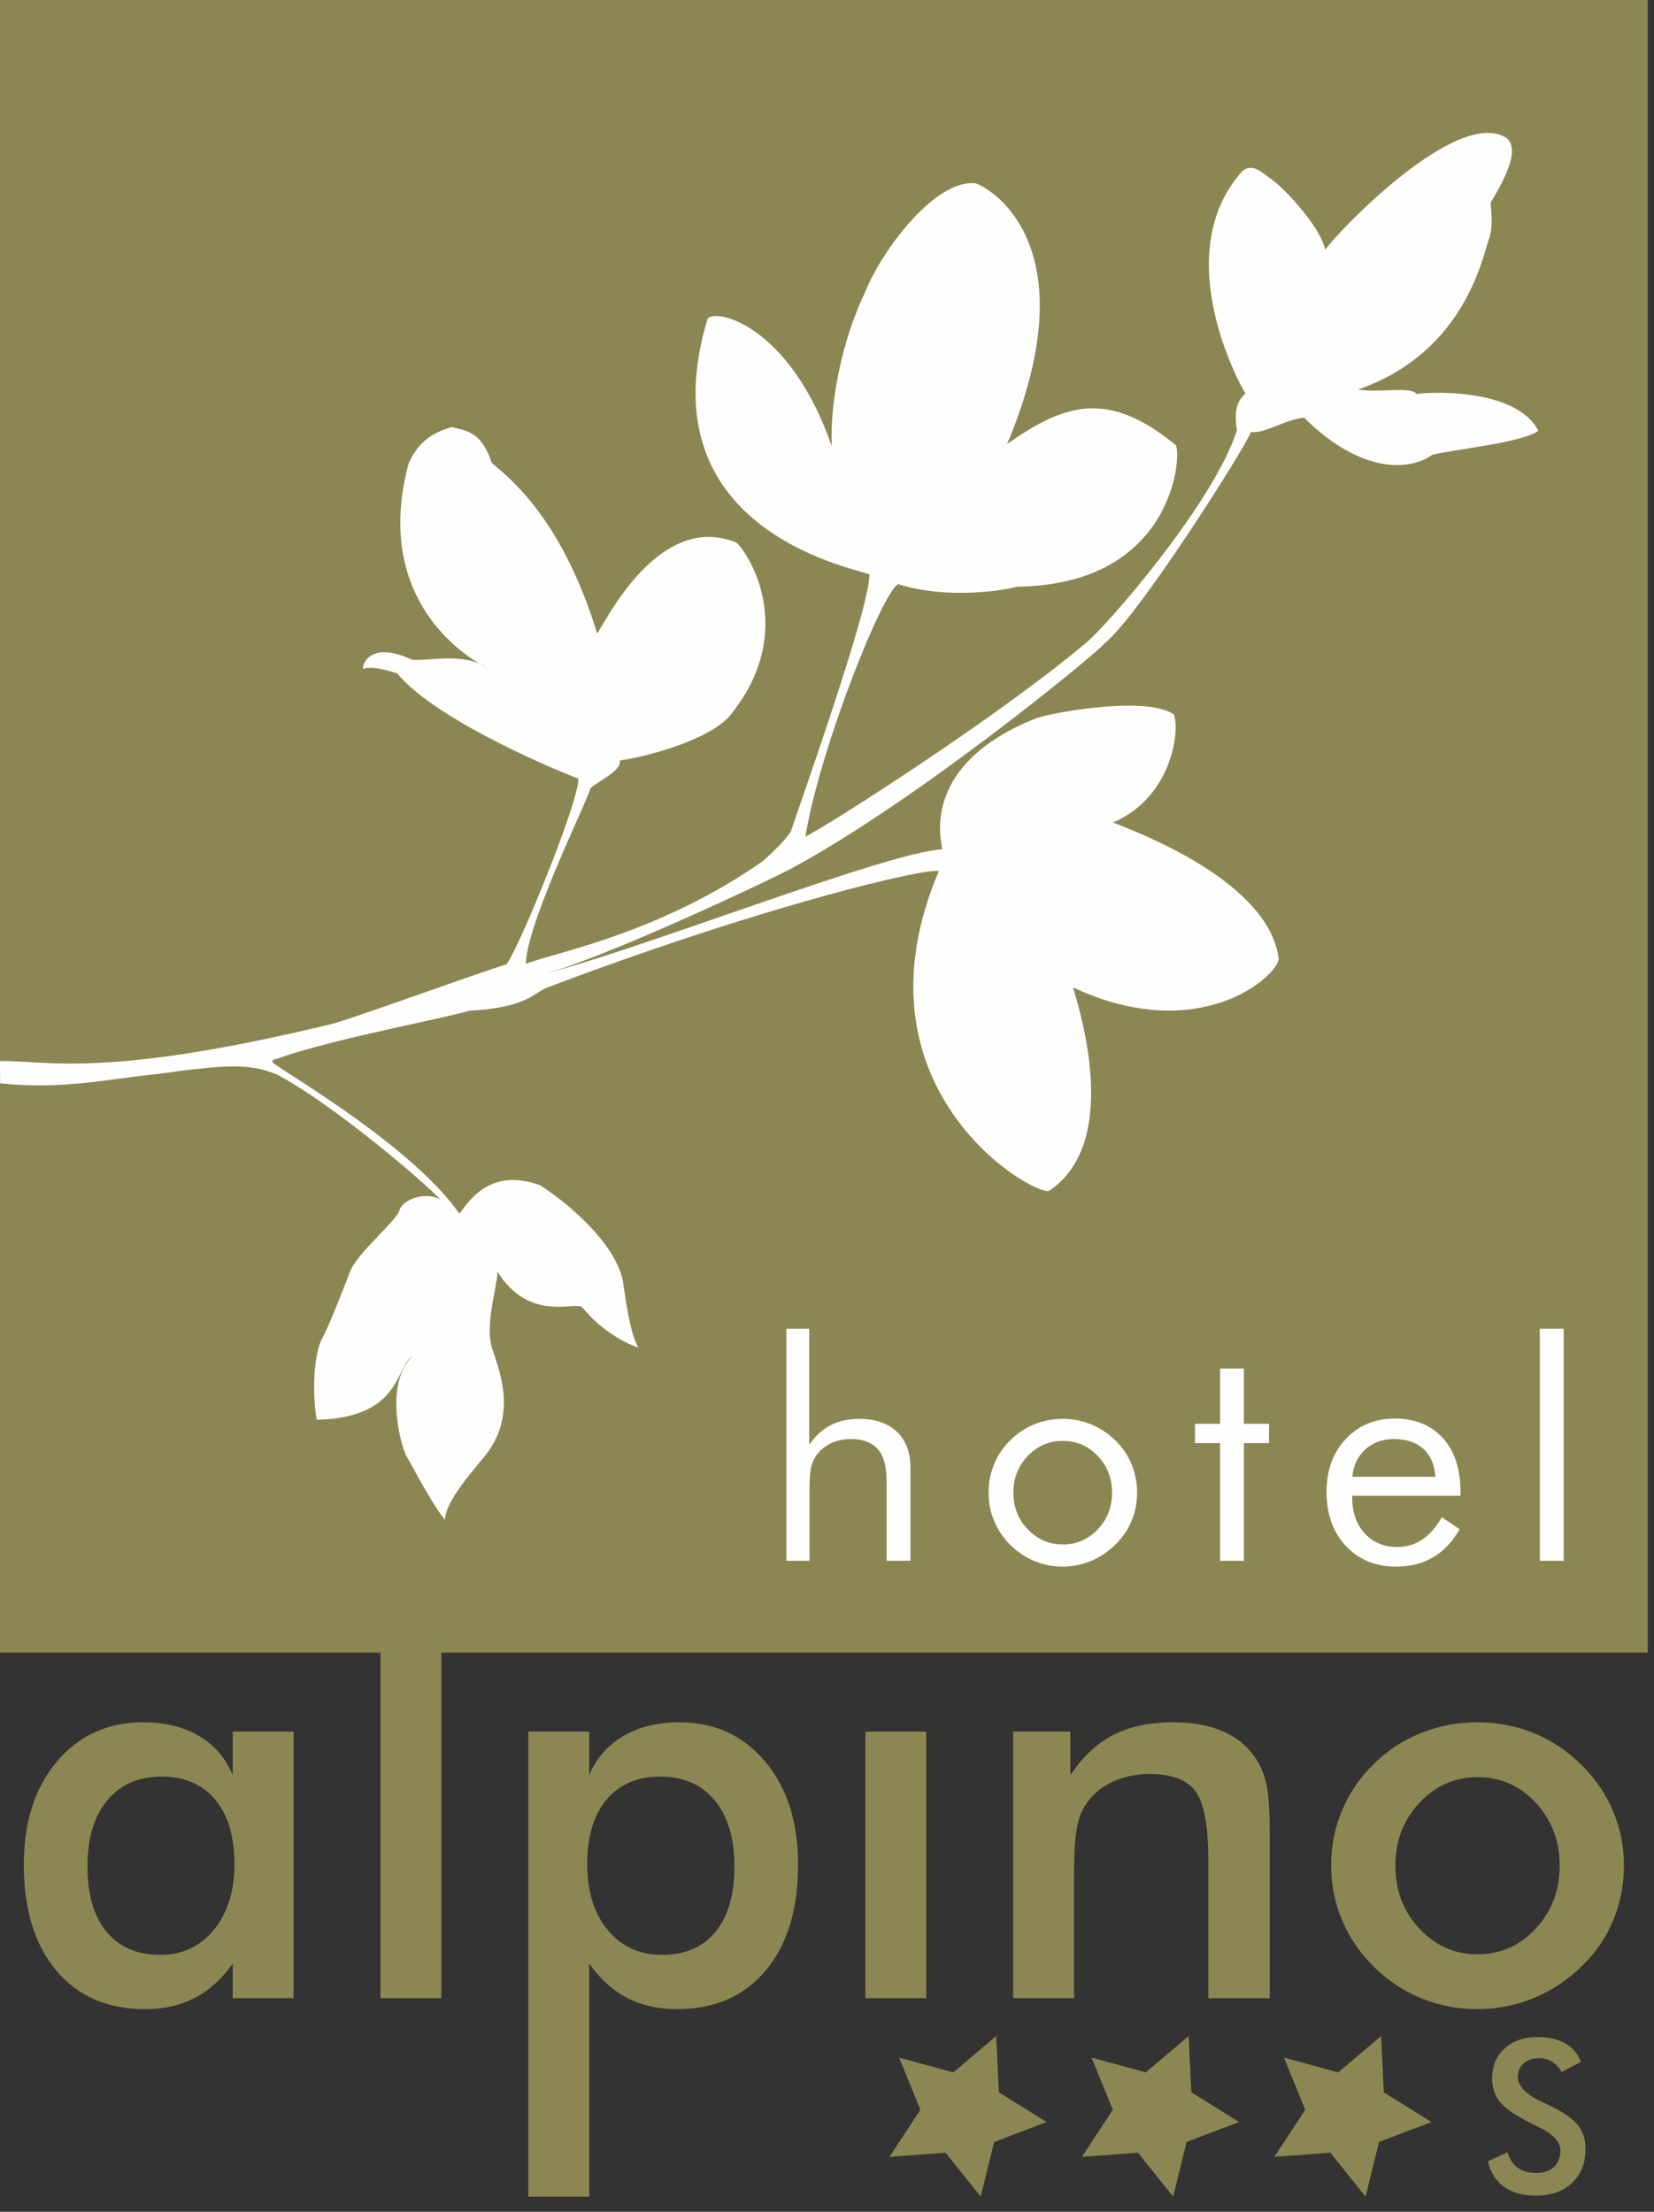<svg xmlns="http://www.w3.org/2000/svg" width="89" height="119" viewBox="0 0 89 119">
  <rect x="0" y="0" width="89" height="119" fill="#333333" stroke="none"/>
  <g fill="none" fill-rule="evenodd">
    <g fill="#8C8752" transform="translate(1 84)">
      <path d="M11.615,16.29 C11.615,14.807 11.27,13.652 10.581,12.825 C9.892,11.998 8.928,11.584 7.691,11.584 C6.455,11.584 5.48,12.011 4.772,12.863 C4.062,13.715 3.707,14.898 3.707,16.412 C3.707,17.935 4.05,19.109 4.734,19.936 C5.418,20.763 6.384,21.177 7.631,21.177 C8.808,21.177 9.767,20.728 10.506,19.83 C11.244,18.933 11.615,17.753 11.615,16.29 L11.615,16.29 Z M14.798,23.507 L11.524,23.507 L11.524,21.647 C10.94,22.474 10.259,23.089 9.479,23.492 C8.7,23.896 7.807,24.096 6.802,24.096 C4.78,24.096 3.187,23.403 2.026,22.017 C0.864,20.629 0.282,18.731 0.282,16.319 C0.282,14.031 0.876,12.182 2.063,10.774 C3.25,9.367 4.799,8.663 6.71,8.663 C7.877,8.663 8.876,8.908 9.705,9.398 C10.536,9.887 11.142,10.59 11.524,11.509 L11.524,9.163 L14.798,9.163 L14.798,23.507 L14.798,23.507 Z"/>
      <polygon points="19.476 23.508 22.75 23.508 22.75 .053 19.476 .053"/>
      <path d="M30.598,16.29 C30.598,17.773 30.967,18.958 31.707,19.846 C32.446,20.733 33.419,21.177 34.626,21.177 C35.863,21.177 36.822,20.763 37.5,19.936 C38.179,19.109 38.519,17.935 38.519,16.412 C38.519,14.898 38.164,13.715 37.456,12.863 C36.746,12.011 35.773,11.584 34.536,11.584 C33.298,11.584 32.333,11.998 31.638,12.825 C30.945,13.652 30.598,14.807 30.598,16.29 L30.598,16.29 Z M27.428,34.186 L27.428,9.163 L30.704,9.163 L30.704,11.509 C31.086,10.6 31.696,9.9 32.537,9.405 C33.376,8.912 34.379,8.663 35.547,8.663 C37.449,8.663 38.99,9.367 40.171,10.774 C41.354,12.182 41.944,14.031 41.944,16.319 C41.944,18.731 41.365,20.629 40.202,22.017 C39.041,23.403 37.449,24.096 35.426,24.096 C34.421,24.096 33.527,23.896 32.747,23.492 C31.968,23.089 31.286,22.474 30.704,21.647 L30.704,34.186 L27.428,34.186 Z"/>
      <polygon points="45.566 23.508 48.841 23.508 48.841 9.163 45.566 9.163"/>
      <path d="M53.518 23.507L53.518 9.163 56.596 9.163 56.596 11.509C57.25 10.519 58.019 9.798 58.905 9.344 59.789 8.89 60.864 8.663 62.133 8.663 63.199 8.663 64.108 8.833 64.855 9.17 65.605 9.508 66.191 10.01 66.615 10.676 66.866 11.07 67.046 11.528 67.158 12.054 67.268 12.578 67.324 13.495 67.324 14.807L67.324 23.507 64.019 23.507 64.019 16.138C64.019 14.252 63.789 12.998 63.332 12.378 62.874 11.759 62.062 11.447 60.895 11.447 60.13 11.447 59.451 11.589 58.853 11.87 58.253 12.155 57.783 12.552 57.44 13.067 57.201 13.41 57.031 13.851 56.936 14.391 56.84 14.931 56.792 15.79 56.792 16.972L56.792 23.507 53.518 23.507zM82.925 16.381C82.925 15.049 82.499 13.922 81.644 12.998 80.788 12.076 79.742 11.615 78.504 11.615 77.278 11.615 76.234 12.076 75.375 12.998 74.514 13.922 74.083 15.049 74.083 16.381 74.083 17.713 74.514 18.839 75.375 19.762 76.234 20.685 77.278 21.147 78.504 21.147 79.732 21.147 80.776 20.685 81.636 19.762 82.495 18.839 82.925 17.713 82.925 16.381M70.628 16.35C70.628 15.301 70.827 14.31 71.224 13.377 71.622 12.444 72.193 11.615 72.938 10.888 73.671 10.171 74.516 9.622 75.472 9.238 76.427 8.854 77.429 8.663 78.475 8.663 79.551 8.663 80.565 8.854 81.515 9.238 82.467 9.622 83.319 10.186 84.073 10.934 84.827 11.67 85.401 12.502 85.793 13.429 86.186 14.359 86.381 15.331 86.381 16.35 86.381 17.41 86.187 18.403 85.8 19.33 85.413 20.259 84.847 21.081 84.104 21.797 83.319 22.553 82.448 23.127 81.493 23.516 80.536 23.903 79.531 24.097 78.475 24.097 77.438 24.097 76.442 23.903 75.488 23.516 74.532 23.127 73.681 22.564 72.938 21.828 72.182 21.081 71.609 20.245 71.217 19.315 70.825 18.39 70.628 17.399 70.628 16.35"/>
    </g>
    <polygon fill="#8C8752" points="0 88.914 88.663 88.914 88.663 0 0 0"/>
    <path fill="#FEFEFE" d="M14.814,57.767 C17.844,59.32 23.023,63.769 23.684,64.528 C22.89,64.091 21.607,64.528 21.479,65.169 C21.235,65.751 19.298,67.373 18.865,68.342 C18.865,68.342 17.781,71.189 17.398,71.892 C16.72,73.032 16.886,75.77 17.052,76.387 C21.605,76.279 21.289,73.519 22.168,72.993 C20.871,74.263 21.337,77.011 21.815,78.232 C22.388,79.262 23.366,81.107 23.944,81.763 C23.967,80.756 25.49,79.096 25.889,78.577 C27.913,76.314 26.92,73.874 26.465,72.501 C26.094,71.232 26.741,69.317 26.771,68.42 C28.459,71.135 30.884,70.025 31.316,70.322 C32.442,71.71 33.87,72.362 34.365,72.505 C33.932,71.912 33.645,69.818 33.547,69.12 C33.273,66.875 30.166,64.436 29.031,63.757 C26.196,62.744 25.087,64.887 24.717,65.295 C22.252,61.754 15.682,57.912 14.73,57.216 C14.487,56.977 14.894,57.005 15.049,56.91 C18.114,55.856 23.866,54.798 25.257,54.379 C28.401,54.209 28.664,53.426 29.504,53.108 C41.312,48.65 49.987,46.646 50.516,46.874 C45.62,58.393 55.315,64.207 56.432,64.082 C60.578,61.36 57.814,53.521 57.742,53.126 C64.465,56.267 68.668,52.602 68.808,51.598 C68.296,47.443 61.297,44.809 59.891,44.252 C63.214,42.826 63.497,39.016 63.144,38.426 C61.744,37.458 56.925,38.263 55.77,38.639 C49.619,41.077 50.593,45.064 50.707,45.696 C47.723,45.837 34.28,51.168 29.059,52.455 C32.18,51.717 41.554,47.297 42.663,46.685 C49.479,42.982 58.968,35.192 59.434,34.617 C61.279,33.135 66.921,24.211 67.314,23.242 C68.066,23.347 69.068,22.593 70.171,22.471 C73.234,25.501 75.844,25.349 77.069,24.47 C78.237,24.174 81.918,23.823 82.777,23.174 C81.648,21.014 77.501,21.042 76.224,21.195 C75.902,20.764 74.182,21.161 73.087,20.954 C78.98,18.889 79.801,13.594 80.145,12.796 C80.344,12.106 80.245,11.552 80.208,10.904 C80.642,10.173 81.958,8.051 81.033,7.405 C78.372,5.771 71.949,12.506 71.305,13.442 C71.103,12.336 69.357,10.369 68.503,9.709 C67.852,9.257 67.434,8.763 66.861,9.194 C62.863,13.606 66.68,20.663 67.017,21.172 C66.81,21.375 66.316,21.79 66.561,23.134 C65.384,26.945 59.573,33.692 58.363,34.65 C53.633,38.624 44.459,44.478 43.335,45.012 C44.152,40.123 47.571,31.654 48.345,31.429 C50.971,32.272 54.105,31.757 54.72,31.563 C63.176,31.478 63.602,24.458 63.264,23.947 C59.527,20.877 57.196,21.796 54.192,23.887 C58.598,13.382 53.441,10.174 52.488,9.86 C50.267,9.633 47.398,13.591 46.587,15.639 C45.308,18.274 44.653,21.626 44.754,23.998 C42.502,17.518 38.54,16.568 38.075,17.144 C34.674,28.39 45.735,30.521 46.781,30.899 C46.848,32.603 42.917,43.617 42.553,44.746 C42.168,45.306 41.609,45.817 41.051,46.33 C35.346,50.318 29.658,51.283 28.297,51.86 C28.315,49.732 31.645,42.995 31.78,42.398 C32.243,41.993 33.457,41.465 33.356,40.913 C35.086,40.667 38.266,39.725 39.292,38.486 C42.946,33.974 40.308,29.804 39.628,29.194 C35.491,27.505 32.647,33.334 32.132,34.084 C30.1,27.434 26.96,25.397 26.461,24.9 C25.918,23.263 25.173,23.193 24.319,22.977 C22.999,23.336 22.393,24.032 21.988,24.934 C19.952,32.506 25.468,35.586 26.195,35.912 C24.905,35.088 23.12,35.579 22.168,35.497 C20.164,34.548 19.523,35.503 19.531,35.993 C20.07,35.813 20.85,36.077 21.367,36.228 C23.554,38.846 30.331,41.603 31.116,41.89 C31.229,42.953 27.852,51.208 27.244,51.889 C25.776,52.323 19.974,54.453 17.971,55.065 C5.545,58.077 2.507,57.037 -0,57.088 L0.005,58.283 C3.323,58.642 5.72,58.065 8.608,57.766 C12.183,57.273 13.395,57.214 14.799,57.774 L14.814,57.767 Z"/>
    <g fill="#FEFEFE" transform="translate(42 71)">
      <path d="M.315 12.973L.315.49 1.544.49 1.544 6.74C1.859 6.267 2.24 5.916 2.685 5.684 3.129 5.454 3.643 5.338 4.227 5.338 5.095 5.338 5.771 5.569 6.259 6.031 6.746 6.493 6.99 7.134 6.99 7.955L6.99 12.973 5.705 12.973 5.705 8.631C5.705 7.886 5.548 7.332 5.234 6.969 4.922 6.606 4.439 6.425 3.785 6.425 3.41 6.425 3.069 6.494 2.76 6.631 2.453 6.767 2.197 6.962 1.994 7.213 1.838 7.407 1.728 7.628 1.661 7.875 1.593 8.122 1.561 8.551 1.561 9.164L1.561 12.973.315 12.973zM12.529 9.308C12.529 10.087 12.789 10.747 13.308 11.285 13.828 11.826 14.457 12.096 15.196 12.096 15.93 12.096 16.552 11.826 17.066 11.285 17.581 10.747 17.838 10.087 17.838 9.308 17.838 8.53 17.581 7.87 17.066 7.332 16.552 6.792 15.93 6.522 15.196 6.522 14.452 6.522 13.822 6.792 13.304 7.332 12.788 7.87 12.529 8.53 12.529 9.308M11.195 9.308C11.195 8.767 11.294 8.256 11.493 7.774 11.691 7.294 11.98 6.866 12.361 6.49 12.74 6.114 13.172 5.829 13.654 5.632 14.136 5.436 14.65 5.338 15.196 5.338 15.731 5.338 16.239 5.437 16.718 5.635 17.196 5.834 17.633 6.125 18.023 6.505 18.403 6.876 18.693 7.301 18.889 7.783 19.087 8.263 19.185 8.772 19.185 9.308 19.185 9.846 19.087 10.351 18.889 10.827 18.693 11.302 18.403 11.724 18.023 12.096 17.633 12.482 17.195 12.778 16.71 12.981 16.225 13.185 15.72 13.288 15.196 13.288 14.655 13.288 14.143 13.187 13.658 12.986 13.173 12.783 12.74 12.495 12.361 12.119 11.98 11.733 11.691 11.303 11.493 10.831 11.294 10.358 11.195 9.851 11.195 9.308"/>
      <polygon points="23.649 6.643 22.3 6.643 22.3 5.603 23.649 5.603 23.649 2.631 24.934 2.631 24.934 5.603 26.284 5.603 26.284 6.643 24.934 6.643 24.934 12.973 23.649 12.973"/>
      <path d="M35.236,8.455 C35.193,7.806 34.979,7.304 34.59,6.953 C34.202,6.601 33.671,6.425 32.996,6.425 C32.386,6.425 31.876,6.61 31.47,6.977 C31.062,7.344 30.827,7.838 30.763,8.455 L35.236,8.455 Z M36.585,9.478 L30.763,9.478 L30.763,9.59 C30.763,10.38 30.987,11.017 31.437,11.503 C31.887,11.989 32.473,12.233 33.197,12.233 C33.689,12.233 34.133,12.099 34.529,11.833 C34.925,11.568 35.277,11.167 35.582,10.629 L36.538,11.273 C36.167,11.94 35.696,12.441 35.124,12.78 C34.551,13.117 33.887,13.288 33.132,13.288 C32.012,13.288 31.109,12.917 30.417,12.176 C29.727,11.434 29.381,10.463 29.381,9.26 C29.381,8.106 29.724,7.162 30.409,6.425 C31.095,5.69 31.976,5.323 33.051,5.323 C34.139,5.323 35,5.67 35.634,6.368 C36.268,7.066 36.585,8.019 36.585,9.228 L36.585,9.478 Z"/>
      <polygon points="40.856 12.973 42.141 12.973 42.141 .49 40.856 .49"/>
    </g>
    <g fill="#8C8752" transform="translate(47 109)">
      <polygon points="14.233 6.822 16.126 9.181 16.848 6.241 19.673 5.17 17.105 3.571 16.961 .545 14.652 2.499 11.735 1.703 12.878 4.507 11.221 7.042"/>
      <polygon points="24.588 6.822 26.479 9.185 27.203 6.244 30.027 5.17 27.46 3.573 27.315 .545 25.004 2.502 22.092 1.703 23.231 4.511 21.573 7.042"/>
      <polygon points="3.881 6.822 5.77 9.181 6.494 6.243 9.318 5.17 6.748 3.573 6.606 .545 4.297 2.499 1.381 1.705 2.524 4.511 .866 7.043"/>
      <path d="M33.062,7.285 L34.115,6.797 C34.215,7.159 34.398,7.437 34.663,7.627 C34.93,7.818 35.269,7.913 35.683,7.913 C36.075,7.913 36.386,7.804 36.617,7.586 C36.847,7.367 36.963,7.074 36.963,6.707 C36.963,6.23 36.567,5.804 35.777,5.43 C35.666,5.374 35.582,5.333 35.523,5.308 C34.628,4.87 34.033,4.475 33.736,4.121 C33.438,3.768 33.29,3.336 33.29,2.824 C33.29,2.161 33.514,1.624 33.963,1.213 C34.411,0.802 35,0.597 35.728,0.597 C36.326,0.597 36.826,0.712 37.229,0.943 C37.631,1.175 37.911,1.508 38.065,1.941 L37.034,2.474 C36.872,2.219 36.694,2.031 36.5,1.913 C36.306,1.794 36.084,1.735 35.832,1.735 C35.478,1.735 35.196,1.828 34.987,2.013 C34.779,2.198 34.675,2.446 34.675,2.758 C34.675,3.247 35.133,3.702 36.049,4.124 C36.119,4.158 36.174,4.183 36.215,4.202 C37.017,4.572 37.567,4.934 37.866,5.288 C38.165,5.642 38.315,6.084 38.315,6.613 C38.315,7.384 38.072,7.996 37.589,8.449 C37.105,8.903 36.451,9.13 35.628,9.13 C34.937,9.13 34.371,8.971 33.93,8.652 C33.489,8.334 33.199,7.878 33.062,7.285"/>
    </g>
  </g>
</svg>
